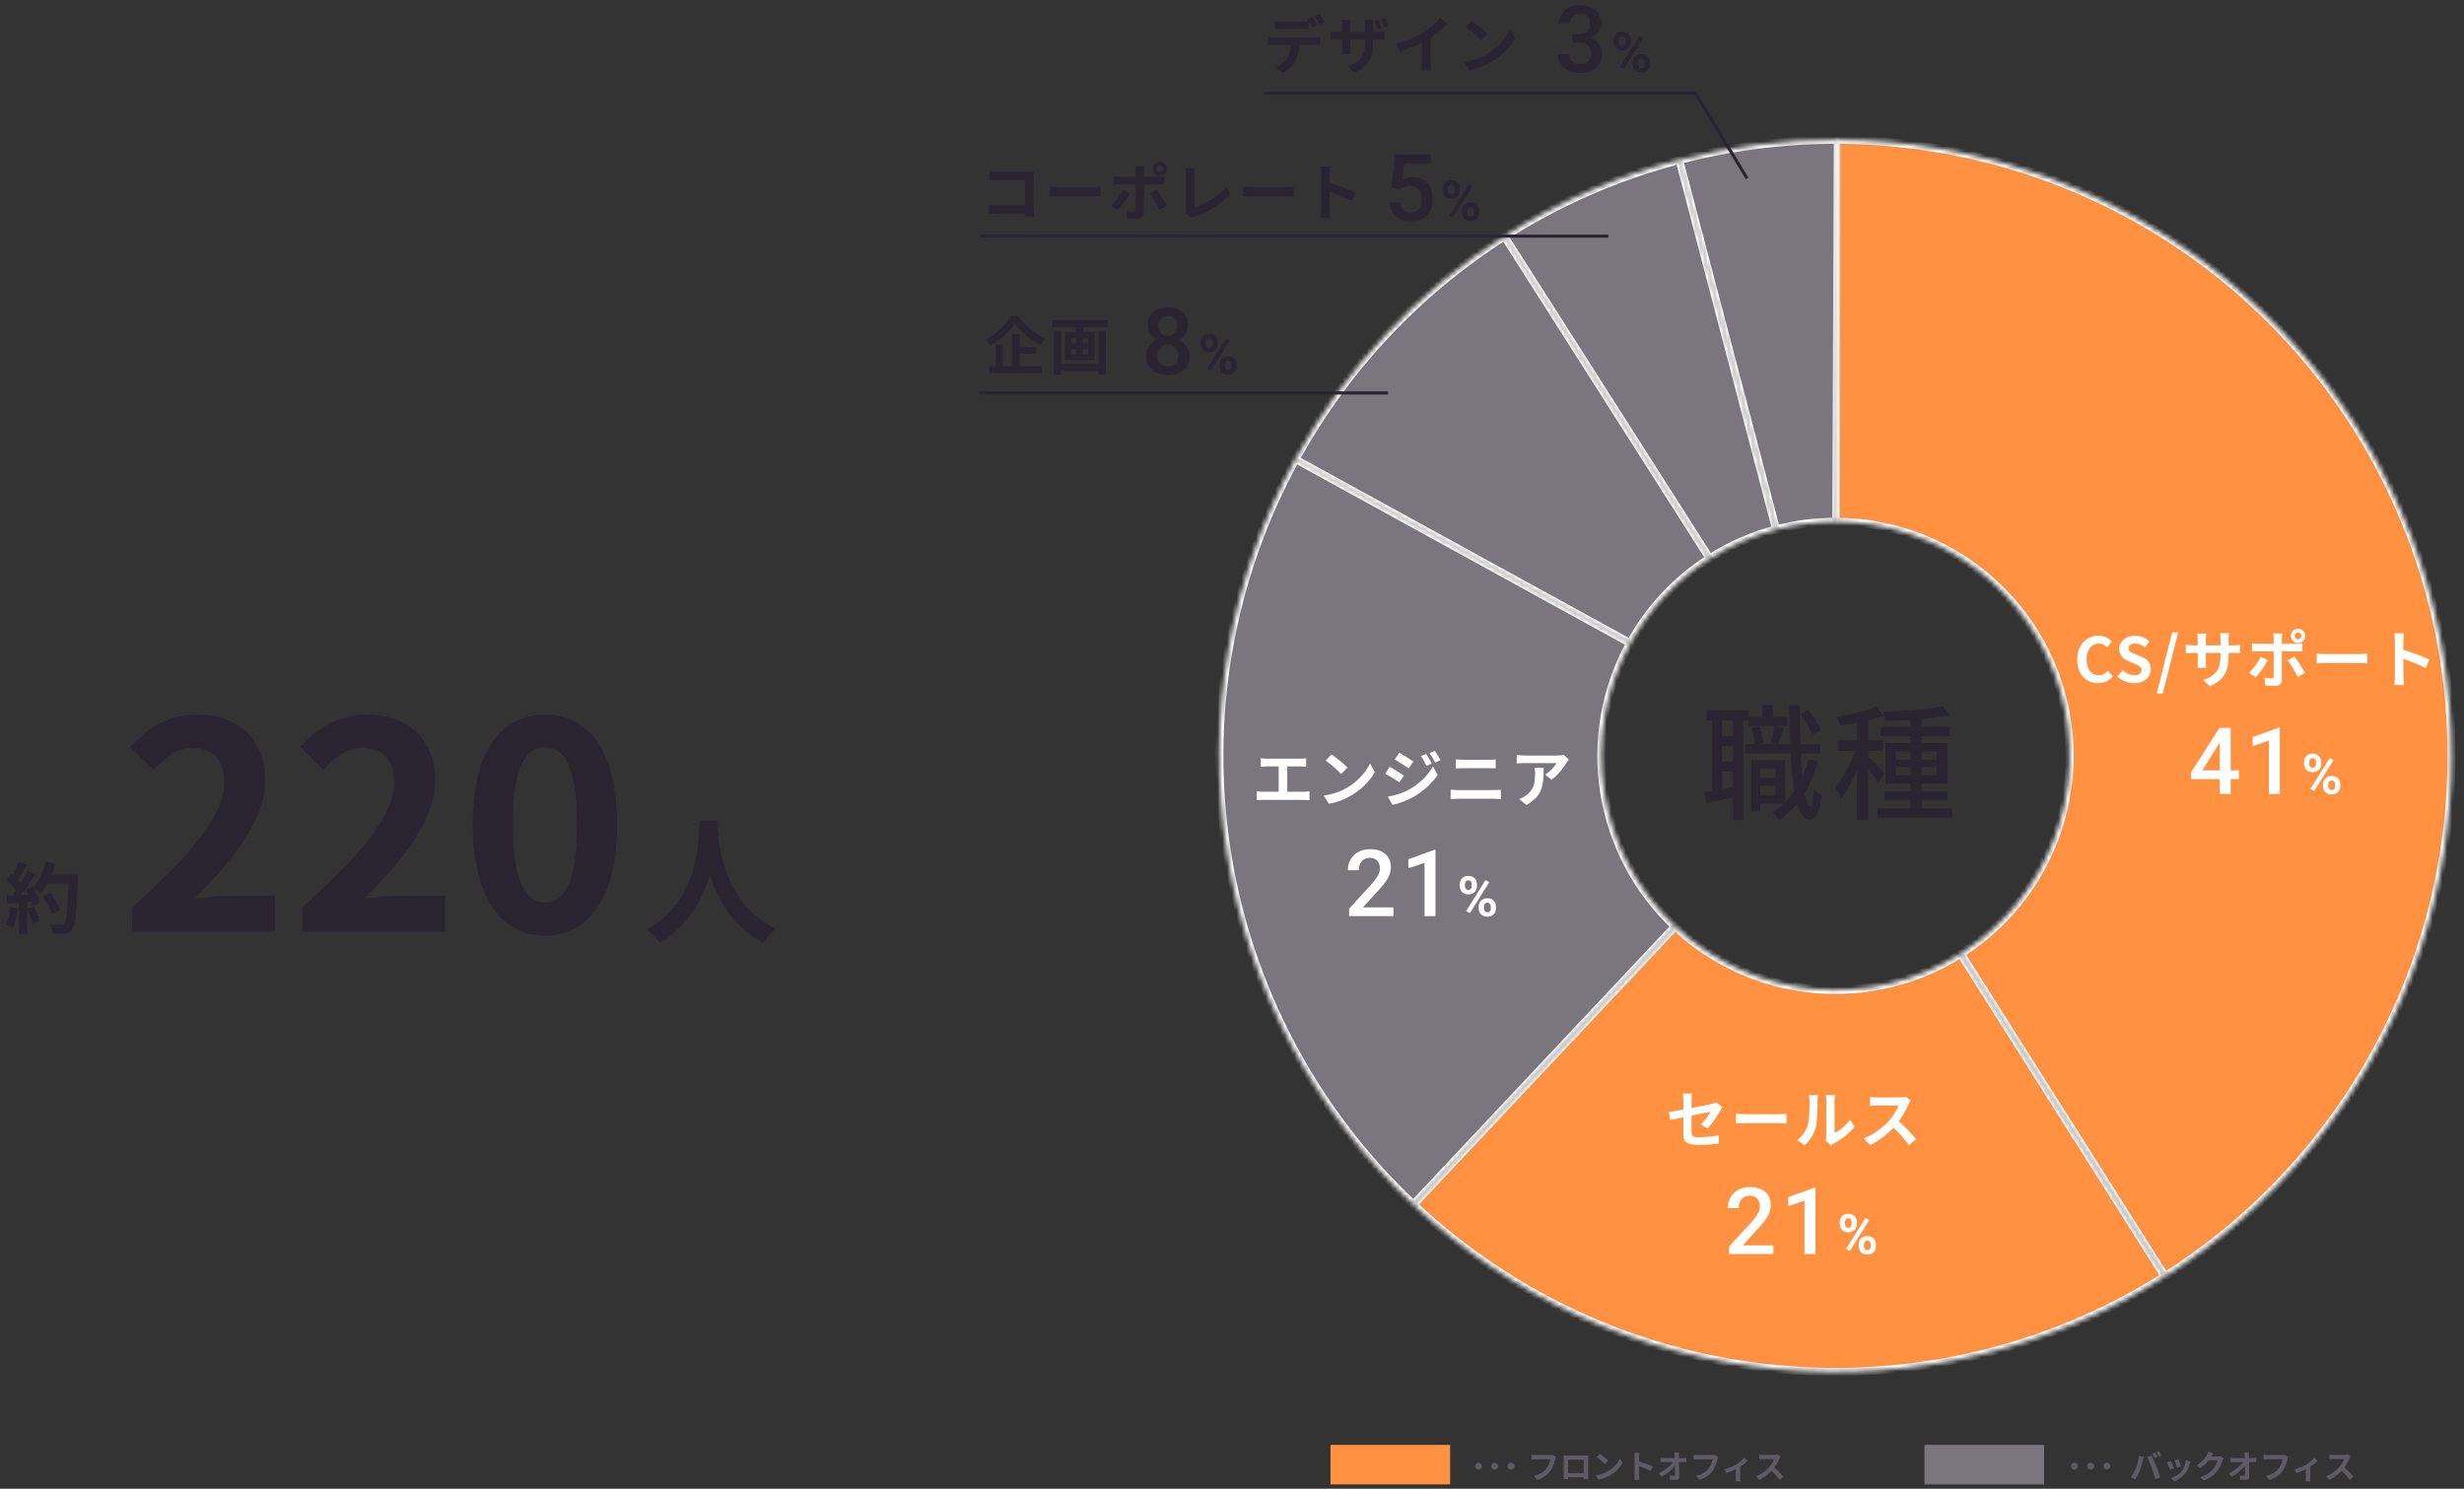 <svg width="513" height="310" viewBox="0 0 513 310" fill="none" xmlns="http://www.w3.org/2000/svg">
<rect x="0" y="0" width="513" height="310" fill="#333333" stroke="none"/>
<g clip-path="url(#clip0_993_4480)">
<path d="M8.888 186.664L10.424 185.88C11.256 186.984 12.168 188.472 12.52 189.496L10.84 190.36C10.552 189.368 9.704 187.816 8.888 186.664ZM9.416 182.136H15.16V183.944H9.416V182.136ZM14.344 182.136H16.2C16.2 182.136 16.2 182.776 16.184 183.016C15.944 190.072 15.736 192.616 15.064 193.464C14.616 194.072 14.184 194.248 13.512 194.36C12.92 194.44 11.944 194.44 11 194.392C10.968 193.848 10.712 193.016 10.36 192.472C11.368 192.552 12.296 192.552 12.712 192.552C13.032 192.552 13.224 192.504 13.4 192.28C13.928 191.736 14.152 189.032 14.344 182.52V182.136ZM9.512 179.4L11.496 179.832C10.824 182.216 9.72 184.568 8.504 186.024C8.12 185.704 7.272 185.128 6.792 184.856C8.008 183.592 8.984 181.496 9.512 179.4ZM3.88 179.432L5.576 180.024C4.92 181.272 4.168 182.696 3.544 183.576L2.248 183.048C2.824 182.088 3.512 180.552 3.88 179.432ZM5.8 181.32L7.416 181.992C6.232 183.832 4.664 186.056 3.432 187.416L2.264 186.824C3.496 185.384 4.952 183.032 5.8 181.32ZM1.416 183.224L2.312 181.896C3.176 182.632 4.168 183.656 4.584 184.36L3.608 185.864C3.208 185.096 2.232 183.992 1.416 183.224ZM5.4 185.176L6.76 184.584C7.4 185.656 8.04 187.048 8.248 187.976L6.792 188.648C6.6 187.736 6.008 186.28 5.4 185.176ZM1.4 186.472C2.888 186.424 5.096 186.328 7.24 186.216V187.736C5.224 187.896 3.144 188.04 1.56 188.136L1.4 186.472ZM5.688 189.192L7.096 188.728C7.512 189.688 7.944 190.936 8.136 191.752L6.632 192.296C6.488 191.464 6.072 190.168 5.688 189.192ZM2.088 188.824L3.672 189.096C3.512 190.632 3.16 192.232 2.696 193.256C2.36 193.048 1.64 192.712 1.24 192.552C1.704 191.608 1.96 190.184 2.088 188.824ZM3.944 187.32H5.656V194.456H3.944V187.32Z" fill="#282430"/>
<path d="M27.52 194V188.96C39.64 178.1 46.72 169.76 46.72 162.92C46.72 158.48 44.38 155.72 40.12 155.72C36.82 155.72 34.24 157.82 31.96 160.34L27.1 155.54C31.18 151.16 35.2 148.82 41.26 148.82C49.6 148.82 55.24 154.16 55.24 162.44C55.24 170.54 48.52 179.18 40.42 187.1C42.64 186.86 45.58 186.56 47.68 186.56H57.28V194H27.52ZM62.911 194V188.96C75.031 178.1 82.111 169.76 82.111 162.92C82.111 158.48 79.771 155.72 75.511 155.72C72.211 155.72 69.631 157.82 67.351 160.34L62.491 155.54C66.571 151.16 70.591 148.82 76.651 148.82C84.991 148.82 90.631 154.16 90.631 162.44C90.631 170.54 83.911 179.18 75.811 187.1C78.031 186.86 80.971 186.56 83.071 186.56H92.671V194H62.911ZM113.481 194.84C104.421 194.84 98.421 186.98 98.421 171.62C98.421 156.32 104.421 148.82 113.481 148.82C122.481 148.82 128.481 156.32 128.481 171.62C128.481 186.98 122.481 194.84 113.481 194.84ZM113.481 187.94C117.321 187.94 120.141 184.1 120.141 171.62C120.141 159.2 117.321 155.6 113.481 155.6C109.641 155.6 106.761 159.2 106.761 171.62C106.761 184.1 109.641 187.94 113.481 187.94Z" fill="#282430"/>
<path d="M145.648 170.9H149.484C149.232 175.604 148.868 189.268 137.416 196.296C136.828 195.428 135.736 194.392 134.588 193.608C145.844 187.364 145.452 174.568 145.648 170.9ZM149.372 171.628C149.456 174.064 150.044 188.036 161.524 193.412C160.46 194.224 159.452 195.344 158.948 196.268C146.88 190.276 146.348 174.848 146.124 171.964L149.372 171.628Z" fill="#282430"/>
<path d="M307.821 304.575C308.213 304.575 308.537 304.9 308.537 305.291C308.537 305.69 308.213 306.014 307.821 306.014C307.423 306.014 307.098 305.69 307.098 305.291C307.098 304.9 307.423 304.575 307.821 304.575ZM311.197 304.575C311.589 304.575 311.913 304.9 311.913 305.291C311.913 305.69 311.589 306.014 311.197 306.014C310.799 306.014 310.475 305.69 310.475 305.291C310.475 304.9 310.799 304.575 311.197 304.575ZM314.574 304.575C314.965 304.575 315.289 304.9 315.289 305.291C315.289 305.69 314.965 306.014 314.574 306.014C314.175 306.014 313.851 305.69 313.851 305.291C313.851 304.9 314.175 304.575 314.574 304.575ZM323.953 303.367C323.885 303.495 323.838 303.691 323.804 303.833C323.649 304.494 323.352 305.541 322.785 306.297C322.177 307.101 321.279 307.776 320.07 308.161L319.334 307.351C320.678 307.04 321.434 306.453 321.981 305.771C322.434 305.203 322.683 304.44 322.778 303.86C322.366 303.86 320.138 303.86 319.631 303.86C319.321 303.86 319.003 303.88 318.828 303.887V302.935C319.03 302.962 319.408 302.989 319.631 302.989C320.138 302.989 322.38 302.989 322.758 302.989C322.886 302.989 323.102 302.982 323.284 302.941L323.953 303.367ZM325.553 303.07C325.823 303.076 326.08 303.083 326.262 303.083C326.755 303.083 329.497 303.083 329.983 303.083C330.152 303.083 330.402 303.083 330.651 303.076C330.638 303.279 330.638 303.522 330.638 303.731C330.638 304.143 330.638 306.628 330.638 307.04C330.638 307.303 330.645 307.952 330.651 307.979H329.713C329.713 307.952 329.733 307.425 329.733 307.054C329.733 306.662 329.733 303.947 329.733 303.947H326.465C326.465 303.947 326.465 306.655 326.465 307.054C326.465 307.378 326.472 307.945 326.472 307.979H325.547C325.547 307.945 325.56 307.351 325.56 307.027C325.56 306.621 325.56 304.123 325.56 303.731C325.56 303.536 325.56 303.265 325.553 303.07ZM330.064 306.75V307.607H326.006V306.75H330.064ZM333.082 302.725C333.548 303.043 334.426 303.745 334.825 304.157L334.136 304.859C333.785 304.481 332.934 303.745 332.441 303.407L333.082 302.725ZM332.232 307.222C333.292 307.074 334.163 306.729 334.818 306.345C335.973 305.656 336.85 304.629 337.283 303.718L337.802 304.663C337.296 305.582 336.398 306.513 335.311 307.168C334.622 307.58 333.751 307.952 332.806 308.114L332.232 307.222ZM340.321 307.216C340.321 306.696 340.321 303.9 340.321 303.333C340.321 303.09 340.301 302.759 340.254 302.516H341.307C341.28 302.759 341.246 303.049 341.246 303.333C341.246 304.076 341.253 306.716 341.253 307.216C341.253 307.405 341.28 307.877 341.314 308.154H340.254C340.301 307.891 340.321 307.479 340.321 307.216ZM341.05 304.265C341.949 304.515 343.407 305.048 344.069 305.372L343.691 306.311C342.921 305.912 341.787 305.48 341.05 305.237V304.265ZM349.579 302.448C349.545 302.664 349.532 302.921 349.538 303.137C349.559 304.251 349.606 306.108 349.62 307.472C349.626 307.904 349.376 308.154 348.863 308.154C348.451 308.154 348.08 308.141 347.695 308.114L347.614 307.236C347.925 307.283 348.289 307.31 348.519 307.31C348.688 307.31 348.748 307.222 348.748 307.033C348.748 306.102 348.735 304.251 348.681 303.137C348.661 302.847 348.647 302.631 348.613 302.448H349.579ZM345.723 303.576C345.912 303.596 346.236 303.623 346.466 303.623C346.939 303.623 350.058 303.623 350.389 303.623C350.605 303.623 350.923 303.59 351.085 303.569V304.461C350.875 304.454 350.612 304.447 350.43 304.447C350.166 304.447 346.864 304.447 346.493 304.447C346.243 304.447 345.96 304.461 345.723 304.474V303.576ZM345.359 306.79C346.77 306.115 347.952 305.075 348.438 304.278H348.877L348.883 305.001C348.337 305.818 347.141 306.878 345.98 307.493L345.359 306.79ZM357.716 303.367C357.648 303.495 357.601 303.691 357.567 303.833C357.412 304.494 357.115 305.541 356.548 306.297C355.94 307.101 355.042 307.776 353.833 308.161L353.097 307.351C354.441 307.04 355.197 306.453 355.744 305.771C356.197 305.203 356.446 304.44 356.541 303.86C356.129 303.86 353.901 303.86 353.394 303.86C353.084 303.86 352.766 303.88 352.591 303.887V302.935C352.793 302.962 353.171 302.989 353.394 302.989C353.901 302.989 356.143 302.989 356.521 302.989C356.649 302.989 356.865 302.982 357.047 302.941L357.716 303.367ZM359.049 305.939C359.934 305.744 360.933 305.291 361.467 304.967C362.128 304.569 362.804 303.968 363.155 303.529L363.823 304.184C363.418 304.623 362.601 305.257 361.865 305.69C361.257 306.047 360.217 306.5 359.448 306.729L359.049 305.939ZM361.392 305.501L362.311 305.325V307.722C362.311 307.965 362.318 308.323 362.358 308.458H361.352C361.372 308.323 361.392 307.965 361.392 307.722V305.501ZM370.711 303.286C370.657 303.36 370.535 303.563 370.475 303.704C370.198 304.346 369.698 305.264 369.117 305.939C368.361 306.811 367.341 307.648 366.295 308.141L365.593 307.412C366.686 307.006 367.726 306.183 368.361 305.48C368.807 304.974 369.219 304.305 369.374 303.826C369.09 303.826 367.368 303.826 367.078 303.826C366.801 303.826 366.43 303.86 366.281 303.873V302.908C366.464 302.935 366.882 302.955 367.078 302.955C367.436 302.955 369.165 302.955 369.462 302.955C369.759 302.955 370.022 302.921 370.164 302.874L370.711 303.286ZM369.205 305.379C369.901 305.946 370.86 306.952 371.298 307.493L370.529 308.161C370.029 307.466 369.293 306.662 368.57 306.007L369.205 305.379Z" fill="#5E5B64"/>
<path d="M431.9 304.575C432.291 304.575 432.616 304.9 432.616 305.291C432.616 305.69 432.291 306.014 431.9 306.014C431.501 306.014 431.177 305.69 431.177 305.291C431.177 304.9 431.501 304.575 431.9 304.575ZM435.276 304.575C435.668 304.575 435.992 304.9 435.992 305.291C435.992 305.69 435.668 306.014 435.276 306.014C434.878 306.014 434.554 305.69 434.554 305.291C434.554 304.9 434.878 304.575 435.276 304.575ZM438.652 304.575C439.044 304.575 439.368 304.9 439.368 305.291C439.368 305.69 439.044 306.014 438.652 306.014C438.254 306.014 437.93 305.69 437.93 305.291C437.93 304.9 438.254 304.575 438.652 304.575ZM448.639 302.475C448.808 302.718 449.051 303.151 449.18 303.4L448.633 303.63C448.498 303.353 448.288 302.955 448.106 302.691L448.639 302.475ZM449.443 302.171C449.619 302.421 449.868 302.854 449.983 303.09L449.45 303.319C449.308 303.036 449.092 302.644 448.903 302.388L449.443 302.171ZM444.676 305.757C444.973 305.008 445.229 304.055 445.317 303.191L446.296 303.4C446.242 303.59 446.161 303.92 446.134 304.076C446.04 304.548 445.797 305.474 445.56 306.102C445.317 306.757 444.919 307.526 444.568 308.033L443.622 307.634C444.041 307.081 444.439 306.358 444.676 305.757ZM448.005 305.622C447.748 304.913 447.316 303.914 447.026 303.4L447.924 303.11C448.207 303.63 448.666 304.67 448.923 305.318C449.166 305.933 449.524 307.006 449.706 307.675L448.707 307.999C448.525 307.202 448.275 306.351 448.005 305.622ZM453.535 303.853C453.663 304.137 453.994 305.021 454.089 305.332L453.285 305.609C453.197 305.284 452.9 304.467 452.738 304.116L453.535 303.853ZM456.027 304.339C455.953 304.562 455.912 304.704 455.871 304.839C455.696 305.521 455.406 306.223 454.946 306.811C454.318 307.628 453.481 308.188 452.691 308.492L451.982 307.769C452.718 307.567 453.663 307.054 454.217 306.351C454.676 305.784 455.007 304.886 455.081 304.035L456.027 304.339ZM451.968 304.204C452.137 304.548 452.468 305.372 452.596 305.75L451.773 306.054C451.665 305.696 451.32 304.792 451.158 304.501L451.968 304.204ZM462.955 303.664C462.881 303.792 462.786 303.974 462.732 304.143C462.55 304.751 462.165 305.649 461.55 306.399C460.909 307.182 460.099 307.803 458.829 308.303L458.032 307.594C459.41 307.175 460.159 306.588 460.754 305.919C461.213 305.392 461.604 304.582 461.712 304.082H459.437L459.747 303.313C460.045 303.313 461.463 303.313 461.672 303.313C461.881 303.313 462.111 303.286 462.259 303.232L462.955 303.664ZM460.754 302.59C460.592 302.826 460.416 303.137 460.342 303.279C459.883 304.096 459.079 305.048 458.107 305.71L457.35 305.149C458.532 304.427 459.126 303.556 459.457 302.975C459.558 302.813 459.7 302.502 459.761 302.266L460.754 302.59ZM468.256 302.448C468.222 302.664 468.208 302.921 468.215 303.137C468.235 304.251 468.283 306.108 468.296 307.472C468.303 307.904 468.053 308.154 467.54 308.154C467.128 308.154 466.757 308.141 466.372 308.114L466.291 307.236C466.601 307.283 466.966 307.31 467.196 307.31C467.364 307.31 467.425 307.222 467.425 307.033C467.425 306.102 467.412 304.251 467.358 303.137C467.337 302.847 467.324 302.631 467.29 302.448H468.256ZM464.4 303.576C464.589 303.596 464.913 303.623 465.143 303.623C465.615 303.623 468.735 303.623 469.066 303.623C469.282 303.623 469.599 303.59 469.762 303.569V304.461C469.552 304.454 469.289 304.447 469.107 304.447C468.843 304.447 465.541 304.447 465.17 304.447C464.92 304.447 464.636 304.461 464.4 304.474V303.576ZM464.035 306.79C465.447 306.115 466.628 305.075 467.115 304.278H467.553L467.56 305.001C467.013 305.818 465.818 306.878 464.657 307.493L464.035 306.79ZM476.393 303.367C476.325 303.495 476.278 303.691 476.244 303.833C476.089 304.494 475.792 305.541 475.224 306.297C474.617 307.101 473.719 307.776 472.51 308.161L471.774 307.351C473.118 307.04 473.874 306.453 474.421 305.771C474.873 305.203 475.123 304.44 475.218 303.86C474.806 303.86 472.577 303.86 472.071 303.86C471.76 303.86 471.443 303.88 471.267 303.887V302.935C471.47 302.962 471.848 302.989 472.071 302.989C472.577 302.989 474.819 302.989 475.197 302.989C475.326 302.989 475.542 302.982 475.724 302.941L476.393 303.367ZM477.726 305.939C478.611 305.744 479.61 305.291 480.143 304.967C480.805 304.569 481.48 303.968 481.832 303.529L482.5 304.184C482.095 304.623 481.278 305.257 480.542 305.69C479.934 306.047 478.894 306.5 478.124 306.729L477.726 305.939ZM480.069 305.501L480.988 305.325V307.722C480.988 307.965 480.994 308.323 481.035 308.458H480.029C480.049 308.323 480.069 307.965 480.069 307.722V305.501ZM489.388 303.286C489.334 303.36 489.212 303.563 489.151 303.704C488.875 304.346 488.375 305.264 487.794 305.939C487.038 306.811 486.018 307.648 484.972 308.141L484.269 307.412C485.363 307.006 486.403 306.183 487.038 305.48C487.484 304.974 487.895 304.305 488.051 303.826C487.767 303.826 486.045 303.826 485.755 303.826C485.478 303.826 485.107 303.86 484.958 303.873V302.908C485.14 302.935 485.559 302.955 485.755 302.955C486.113 302.955 487.841 302.955 488.139 302.955C488.436 302.955 488.699 302.921 488.841 302.874L489.388 303.286ZM487.882 305.379C488.577 305.946 489.536 306.952 489.975 307.493L489.205 308.161C488.706 307.466 487.97 306.662 487.247 306.007L487.882 305.379Z" fill="#5E5B64"/>
<rect x="277.012" y="300.866" width="24.9" height="8.23" fill="#FF9141"/>
<rect x="400.669" y="300.866" width="24.9" height="8.23" fill="#79767E"/>
<mask id="path-8-inside-1_993_4480" fill="white">
<path d="M382.143 29.117C409.934 29.117 436.973 38.143 459.192 54.836C481.412 71.529 497.609 94.986 505.346 121.678C513.084 148.37 511.944 176.854 502.097 202.842C492.251 228.83 474.231 250.918 450.748 265.781L408.213 198.581C417.136 192.933 423.984 184.539 427.725 174.664C431.467 164.788 431.9 153.965 428.96 143.822C426.02 133.679 419.865 124.765 411.421 118.421C402.978 112.078 392.703 108.648 382.143 108.648V29.117Z"/>
</mask>
<path d="M382.143 29.117C409.934 29.117 436.973 38.143 459.192 54.836C481.412 71.529 497.609 94.986 505.346 121.678C513.084 148.37 511.944 176.854 502.097 202.842C492.251 228.83 474.231 250.918 450.748 265.781L408.213 198.581C417.136 192.933 423.984 184.539 427.725 174.664C431.467 164.788 431.9 153.965 428.96 143.822C426.02 133.679 419.865 124.765 411.421 118.421C402.978 112.078 392.703 108.648 382.143 108.648V29.117Z" fill="#FF9141" stroke="white" stroke-width="1.681" mask="url(#path-8-inside-1_993_4480)"/>
<mask id="path-9-inside-2_993_4480" fill="white">
<path d="M450.732 265.792C426.686 281.007 398.263 287.795 369.937 285.087C341.611 282.38 314.989 270.331 294.261 250.836L348.748 192.902C356.624 200.31 366.741 204.888 377.505 205.917C388.268 206.946 399.069 204.367 408.206 198.585L450.732 265.792Z"/>
</mask>
<path d="M450.732 265.792C426.686 281.007 398.263 287.795 369.937 285.087C341.611 282.38 314.989 270.331 294.261 250.836L348.748 192.902C356.624 200.31 366.741 204.888 377.505 205.917C388.268 206.946 399.069 204.367 408.206 198.585L450.732 265.792Z" fill="#FF9141" stroke="white" stroke-width="1.681" mask="url(#path-9-inside-2_993_4480)"/>
<mask id="path-10-inside-3_993_4480" fill="white">
<path d="M294.257 250.832C273.529 231.337 259.873 205.503 255.436 177.395C250.999 149.288 256.033 120.504 269.747 95.571L339.432 133.901C334.221 143.375 332.308 154.313 333.994 164.994C335.68 175.675 340.87 185.492 348.746 192.9L294.257 250.832Z"/>
</mask>
<path d="M294.257 250.832C273.529 231.337 259.873 205.503 255.436 177.395C250.999 149.288 256.033 120.504 269.747 95.571L339.432 133.901C334.221 143.375 332.308 154.313 333.994 164.994C335.68 175.675 340.87 185.492 348.746 192.9L294.257 250.832Z" fill="#79767E" stroke="white" stroke-width="1.681" mask="url(#path-10-inside-3_993_4480)"/>
<mask id="path-11-inside-4_993_4480" fill="white">
<path d="M269.688 95.679C280.067 76.766 295.049 60.776 313.247 49.19L355.962 116.276C349.047 120.679 343.354 126.755 339.41 133.942L269.688 95.679Z"/>
</mask>
<path d="M269.688 95.679C280.067 76.766 295.049 60.776 313.247 49.19L355.962 116.276C349.047 120.679 343.354 126.755 339.41 133.942L269.688 95.679Z" fill="#79767E" stroke="white" stroke-width="1.681" mask="url(#path-11-inside-4_993_4480)"/>
<mask id="path-12-inside-5_993_4480" fill="white">
<path d="M313.176 49.235C324.44 42.052 336.757 36.673 349.682 33.292L369.807 110.235C364.896 111.52 360.216 113.564 355.935 116.293L313.176 49.235Z"/>
</mask>
<path d="M313.176 49.235C324.44 42.052 336.757 36.673 349.682 33.292L369.807 110.235C364.896 111.52 360.216 113.564 355.935 116.293L313.176 49.235Z" fill="#79767E" stroke="white" stroke-width="1.681" mask="url(#path-12-inside-5_993_4480)"/>
<mask id="path-13-inside-6_993_4480" fill="white">
<path d="M349.587 33.317C360.373 30.487 371.483 29.075 382.635 29.118L382.33 108.649C378.092 108.633 373.87 109.169 369.771 110.244L349.587 33.317Z"/>
</mask>
<path d="M349.587 33.317C360.373 30.487 371.483 29.075 382.635 29.118L382.33 108.649C378.092 108.633 373.87 109.169 369.771 110.244L349.587 33.317Z" fill="#79767E" stroke="white" stroke-width="1.681" mask="url(#path-13-inside-6_993_4480)"/>
<path d="M369.209 259.313V261.126H359.994V259.568L364.469 254.686C364.96 254.132 365.348 253.654 365.631 253.251C365.914 252.848 366.112 252.486 366.226 252.165C366.345 251.838 366.405 251.52 366.405 251.211C366.405 250.777 366.323 250.396 366.16 250.069C366.002 249.735 365.769 249.474 365.461 249.285C365.152 249.09 364.778 248.992 364.337 248.992C363.827 248.992 363.399 249.103 363.053 249.323C362.707 249.543 362.446 249.849 362.269 250.239C362.093 250.623 362.005 251.063 362.005 251.561H359.729C359.729 250.761 359.912 250.031 360.277 249.37C360.642 248.703 361.171 248.174 361.863 247.784C362.556 247.387 363.39 247.189 364.366 247.189C365.285 247.189 366.065 247.343 366.707 247.652C367.349 247.96 367.837 248.398 368.171 248.964C368.511 249.531 368.681 250.201 368.681 250.975C368.681 251.403 368.611 251.828 368.473 252.25C368.334 252.672 368.136 253.094 367.878 253.515C367.626 253.931 367.327 254.349 366.981 254.771C366.635 255.187 366.254 255.608 365.839 256.037L362.864 259.313H369.209ZM377.971 247.331V261.126H375.696V250.031L372.325 251.174V249.295L377.697 247.331H377.971ZM383.028 254.9V254.463C383.028 254.15 383.096 253.865 383.232 253.608C383.368 253.351 383.568 253.145 383.832 252.99C384.097 252.836 384.422 252.758 384.807 252.758C385.203 252.758 385.534 252.836 385.798 252.99C386.066 253.145 386.267 253.351 386.399 253.608C386.535 253.865 386.603 254.15 386.603 254.463V254.9C386.603 255.206 386.535 255.487 386.399 255.744C386.267 256.001 386.068 256.206 385.804 256.361C385.54 256.516 385.211 256.594 384.818 256.594C384.429 256.594 384.101 256.516 383.832 256.361C383.568 256.206 383.368 256.001 383.232 255.744C383.096 255.487 383.028 255.206 383.028 254.9ZM384.11 254.463V254.9C384.11 255.032 384.135 255.158 384.184 255.279C384.237 255.396 384.316 255.493 384.422 255.568C384.531 255.64 384.663 255.676 384.818 255.676C384.981 255.676 385.113 255.64 385.215 255.568C385.317 255.493 385.392 255.396 385.441 255.279C385.49 255.158 385.515 255.032 385.515 254.9V254.463C385.515 254.324 385.489 254.195 385.436 254.078C385.387 253.957 385.309 253.861 385.203 253.789C385.101 253.714 384.969 253.676 384.807 253.676C384.656 253.676 384.527 253.714 384.422 253.789C384.316 253.861 384.237 253.957 384.184 254.078C384.135 254.195 384.11 254.324 384.11 254.463ZM386.971 259.54V259.103C386.971 258.794 387.039 258.51 387.175 258.254C387.315 257.997 387.517 257.791 387.781 257.636C388.049 257.481 388.378 257.404 388.767 257.404C389.16 257.404 389.488 257.481 389.753 257.636C390.017 257.791 390.217 257.997 390.353 258.254C390.489 258.51 390.557 258.794 390.557 259.103V259.54C390.557 259.849 390.489 260.133 390.353 260.389C390.221 260.646 390.023 260.852 389.758 261.007C389.494 261.162 389.167 261.239 388.778 261.239C388.386 261.239 388.055 261.162 387.787 261.007C387.519 260.852 387.315 260.646 387.175 260.389C387.039 260.133 386.971 259.849 386.971 259.54ZM388.059 259.103V259.54C388.059 259.676 388.089 259.804 388.149 259.925C388.21 260.046 388.293 260.142 388.399 260.214C388.508 260.286 388.635 260.321 388.778 260.321C388.96 260.321 389.101 260.286 389.203 260.214C389.305 260.142 389.375 260.046 389.413 259.925C389.454 259.804 389.475 259.676 389.475 259.54V259.103C389.475 258.967 389.449 258.841 389.396 258.724C389.343 258.603 389.264 258.507 389.158 258.435C389.056 258.359 388.926 258.322 388.767 258.322C388.608 258.322 388.476 258.359 388.37 258.435C388.268 258.507 388.191 258.603 388.138 258.724C388.085 258.841 388.059 258.967 388.059 259.103ZM389.169 254.055L385.141 260.503L384.348 260.084L388.376 253.636L389.169 254.055Z" fill="white"/>
<path d="M350.474 236.173C350.474 235.116 350.474 230.758 350.474 229.198C350.474 228.76 350.436 228.102 350.371 227.716H352.292C352.228 228.102 352.176 228.76 352.176 229.198C352.176 230.745 352.176 234.291 352.176 235.722C352.176 236.534 352.408 236.805 353.813 236.805C355.167 236.805 356.611 236.637 357.887 236.379L357.823 238.132C356.766 238.287 355.219 238.403 353.826 238.403C350.9 238.403 350.474 237.707 350.474 236.173ZM358.583 230.513C358.467 230.694 358.287 230.99 358.171 231.209C357.604 232.292 356.43 234.059 355.502 234.974L354.084 234.136C354.935 233.375 355.773 232.189 356.134 231.519C355.347 231.674 349.391 232.86 347.754 233.221L347.445 231.532C349.198 231.325 355.257 230.139 356.43 229.856C356.791 229.766 357.114 229.675 357.346 229.546L358.583 230.513ZM361.42 231.918C361.897 231.957 362.825 232.009 363.495 232.009C365.017 232.009 369.271 232.009 370.418 232.009C371.024 232.009 371.591 231.944 371.94 231.918V233.955C371.63 233.943 370.973 233.878 370.431 233.878C369.258 233.878 365.017 233.878 363.495 233.878C362.773 233.878 361.91 233.917 361.42 233.955V231.918ZM380.126 237.604C380.19 237.359 380.229 237.011 380.229 236.663C380.229 235.979 380.229 230.191 380.229 229.147C380.229 228.567 380.139 228.064 380.139 228.038H382.047C382.047 228.064 381.957 228.579 381.957 229.16C381.957 230.191 381.957 235.103 381.957 235.889C383.014 235.438 384.277 234.42 385.154 233.169L386.134 234.6C385.064 235.992 383.22 237.385 381.763 238.12C381.493 238.261 381.338 238.403 381.209 238.493L380.126 237.604ZM374.157 237.423C375.304 236.624 376.001 235.438 376.349 234.329C376.723 233.233 376.735 230.784 376.735 229.237C376.735 228.708 376.684 228.373 376.606 228.051H378.502C378.502 228.102 378.411 228.683 378.411 229.211C378.411 230.745 378.373 233.466 378.038 234.768C377.638 236.212 376.839 237.488 375.73 238.468L374.157 237.423ZM397.801 229.16C397.698 229.301 397.466 229.688 397.35 229.959C396.821 231.184 395.867 232.937 394.759 234.226C393.315 235.889 391.368 237.488 389.37 238.429L388.029 237.037C390.117 236.263 392.103 234.69 393.315 233.35C394.165 232.383 394.952 231.106 395.248 230.191C394.707 230.191 391.419 230.191 390.865 230.191C390.337 230.191 389.627 230.255 389.344 230.281V228.438C389.692 228.489 390.491 228.528 390.865 228.528C391.548 228.528 394.849 228.528 395.416 228.528C395.983 228.528 396.486 228.463 396.757 228.373L397.801 229.16ZM394.926 233.156C396.254 234.239 398.085 236.16 398.923 237.191L397.453 238.468C396.499 237.14 395.094 235.606 393.714 234.355L394.926 233.156Z" fill="white"/>
<path d="M262.486 157.882C262.821 157.934 263.362 157.973 263.711 157.973H270.737C271.124 157.973 271.575 157.934 271.936 157.882V159.662C271.562 159.623 271.111 159.597 270.737 159.597H263.711C263.362 159.597 262.821 159.623 262.486 159.662V157.882ZM266.212 165.824V158.875H268.004V165.824H266.212ZM261.661 164.767C262.073 164.831 262.537 164.87 262.924 164.87H271.433C271.884 164.87 272.297 164.805 272.632 164.767V166.623C272.271 166.585 271.729 166.572 271.433 166.572H262.924C262.55 166.572 262.086 166.585 261.661 166.623V164.767ZM277.221 157.083C278.111 157.689 279.787 159.03 280.548 159.816L279.233 161.157C278.562 160.435 276.938 159.03 275.997 158.385L277.221 157.083ZM275.597 165.669C277.621 165.386 279.284 164.728 280.535 163.993C282.739 162.678 284.415 160.719 285.24 158.978L286.233 160.783C285.266 162.536 283.551 164.316 281.476 165.566C280.161 166.353 278.498 167.062 276.693 167.371L275.597 165.669ZM296.921 156.993C297.282 157.534 297.81 158.385 298.094 158.978L296.985 159.468C296.598 158.656 296.315 158.102 295.838 157.431L296.921 156.993ZM298.7 156.361C299.099 156.877 299.602 157.728 299.912 158.295L298.803 158.785C298.39 157.973 298.081 157.47 297.604 156.825L298.7 156.361ZM291.325 156.735C292.176 157.199 293.594 158.114 294.265 158.579L293.298 160.01C292.589 159.507 291.235 158.63 290.384 158.153L291.325 156.735ZM288.94 165.888C290.371 165.643 291.918 165.218 293.324 164.445C295.515 163.22 297.307 161.454 298.339 159.61L299.331 161.363C298.132 163.142 296.315 164.78 294.2 165.992C292.898 166.739 291.042 167.384 289.907 167.59L288.94 165.888ZM289.34 159.674C290.204 160.139 291.622 161.028 292.279 161.492L291.338 162.936C290.603 162.433 289.276 161.557 288.399 161.105L289.34 159.674ZM303.109 158.127C303.586 158.179 304.179 158.205 304.63 158.205C305.713 158.205 309.258 158.205 309.967 158.205C310.483 158.205 311.024 158.179 311.398 158.127V159.997C311.024 159.984 310.419 159.958 309.967 159.958C309.284 159.958 305.352 159.958 304.63 159.958C304.14 159.958 303.547 159.984 303.109 159.997V158.127ZM302.026 164.445C302.529 164.47 303.135 164.522 303.65 164.522C304.462 164.522 310.238 164.522 311.05 164.522C311.476 164.522 312.03 164.483 312.468 164.445V166.417C312.004 166.365 311.424 166.327 311.05 166.327C310.238 166.327 304.462 166.327 303.65 166.327C303.135 166.327 302.516 166.365 302.026 166.417V164.445ZM326.637 158.166C326.508 158.334 326.263 158.643 326.147 158.824C325.541 159.829 324.316 161.466 323.04 162.369L321.699 161.299C322.743 160.667 323.749 159.533 324.084 158.901C323.298 158.901 318.167 158.901 317.354 158.901C316.826 158.901 316.388 158.927 315.782 158.991V157.186C316.284 157.264 316.826 157.328 317.354 157.328C318.167 157.328 323.633 157.328 324.303 157.328C324.664 157.328 325.373 157.277 325.618 157.212L326.637 158.166ZM321.39 159.894C321.39 163.091 321.312 165.721 317.806 167.616L316.297 166.391C316.723 166.249 317.187 166.03 317.664 165.669C319.288 164.535 319.598 163.181 319.598 161.067C319.598 160.654 319.585 160.319 319.52 159.894H321.39Z" fill="white"/>
<path d="M290.104 188.953V190.766H280.888V189.208L285.364 184.326C285.855 183.772 286.242 183.294 286.525 182.891C286.808 182.488 287.007 182.126 287.12 181.805C287.24 181.478 287.299 181.16 287.299 180.851C287.299 180.417 287.218 180.036 287.054 179.709C286.897 179.375 286.664 179.114 286.355 178.925C286.047 178.73 285.672 178.632 285.232 178.632C284.722 178.632 284.294 178.743 283.947 178.963C283.601 179.183 283.34 179.488 283.164 179.879C282.987 180.263 282.899 180.703 282.899 181.201H280.624C280.624 180.401 280.806 179.671 281.171 179.01C281.536 178.343 282.065 177.814 282.758 177.424C283.45 177.027 284.284 176.829 285.26 176.829C286.179 176.829 286.96 176.983 287.602 177.292C288.244 177.6 288.732 178.037 289.065 178.604C289.405 179.171 289.575 179.841 289.575 180.615C289.575 181.043 289.506 181.468 289.367 181.89C289.229 182.312 289.031 182.734 288.772 183.155C288.521 183.571 288.222 183.989 287.875 184.411C287.529 184.827 287.148 185.248 286.733 185.676L283.759 188.953H290.104ZM298.866 176.97V190.766H296.59V179.671L293.219 180.814V178.935L298.592 176.97H298.866ZM303.922 184.54V184.103C303.922 183.79 303.99 183.505 304.126 183.248C304.262 182.991 304.462 182.785 304.727 182.63C304.991 182.475 305.316 182.398 305.701 182.398C306.098 182.398 306.428 182.475 306.693 182.63C306.961 182.785 307.161 182.991 307.293 183.248C307.429 183.505 307.497 183.79 307.497 184.103V184.54C307.497 184.845 307.429 185.127 307.293 185.384C307.161 185.641 306.963 185.846 306.698 186.001C306.434 186.156 306.105 186.234 305.713 186.234C305.324 186.234 304.995 186.156 304.727 186.001C304.462 185.846 304.262 185.641 304.126 185.384C303.99 185.127 303.922 184.845 303.922 184.54ZM305.004 184.103V184.54C305.004 184.672 305.029 184.798 305.078 184.919C305.131 185.036 305.21 185.133 305.316 185.208C305.426 185.28 305.558 185.316 305.713 185.316C305.875 185.316 306.007 185.28 306.109 185.208C306.211 185.133 306.287 185.036 306.336 184.919C306.385 184.798 306.409 184.672 306.409 184.54V184.103C306.409 183.964 306.383 183.835 306.33 183.718C306.281 183.597 306.204 183.501 306.098 183.429C305.996 183.354 305.864 183.316 305.701 183.316C305.55 183.316 305.422 183.354 305.316 183.429C305.21 183.501 305.131 183.597 305.078 183.718C305.029 183.835 305.004 183.964 305.004 184.103ZM307.865 189.18V188.743C307.865 188.434 307.933 188.15 308.069 187.893C308.209 187.637 308.411 187.431 308.676 187.276C308.944 187.121 309.272 187.044 309.661 187.044C310.054 187.044 310.383 187.121 310.647 187.276C310.912 187.431 311.112 187.637 311.248 187.893C311.384 188.15 311.452 188.434 311.452 188.743V189.18C311.452 189.489 311.384 189.773 311.248 190.029C311.116 190.286 310.917 190.492 310.653 190.647C310.388 190.802 310.062 190.879 309.673 190.879C309.28 190.879 308.949 190.802 308.681 190.647C308.413 190.492 308.209 190.286 308.069 190.029C307.933 189.773 307.865 189.489 307.865 189.18ZM308.953 188.743V189.18C308.953 189.316 308.983 189.444 309.044 189.565C309.104 189.686 309.187 189.782 309.293 189.854C309.403 189.925 309.529 189.961 309.673 189.961C309.854 189.961 309.996 189.925 310.098 189.854C310.2 189.782 310.269 189.686 310.307 189.565C310.349 189.444 310.37 189.316 310.37 189.18V188.743C310.37 188.607 310.343 188.481 310.29 188.364C310.237 188.243 310.158 188.147 310.052 188.075C309.95 187.999 309.82 187.961 309.661 187.961C309.503 187.961 309.371 187.999 309.265 188.075C309.163 188.147 309.085 188.243 309.033 188.364C308.98 188.481 308.953 188.607 308.953 188.743ZM310.064 183.695L306.036 190.143L305.242 189.723L309.27 183.276L310.064 183.695Z" fill="white"/>
<path d="M466.14 160.416V162.229H456.225L456.149 160.86L462.079 151.569H463.902L461.928 154.949L458.52 160.416H466.14ZM464.421 151.569V165.317H462.145V151.569H464.421ZM474.646 151.522V165.317H472.371V154.222L469 155.365V153.486L474.373 151.522H474.646ZM479.703 159.091V158.654C479.703 158.341 479.771 158.056 479.907 157.799C480.043 157.542 480.243 157.336 480.508 157.181C480.772 157.027 481.097 156.949 481.482 156.949C481.879 156.949 482.209 157.027 482.473 157.181C482.742 157.336 482.942 157.542 483.074 157.799C483.21 158.056 483.278 158.341 483.278 158.654V159.091C483.278 159.397 483.21 159.678 483.074 159.935C482.942 160.192 482.744 160.398 482.479 160.552C482.215 160.707 481.886 160.785 481.493 160.785C481.104 160.785 480.776 160.707 480.508 160.552C480.243 160.398 480.043 160.192 479.907 159.935C479.771 159.678 479.703 159.397 479.703 159.091ZM480.785 158.654V159.091C480.785 159.223 480.81 159.349 480.859 159.47C480.912 159.587 480.991 159.684 481.097 159.759C481.206 159.831 481.338 159.867 481.493 159.867C481.656 159.867 481.788 159.831 481.89 159.759C481.992 159.684 482.067 159.587 482.117 159.47C482.166 159.349 482.19 159.223 482.19 159.091V158.654C482.19 158.515 482.164 158.386 482.111 158.269C482.062 158.148 481.984 158.052 481.879 157.98C481.777 157.905 481.644 157.867 481.482 157.867C481.331 157.867 481.202 157.905 481.097 157.98C480.991 158.052 480.912 158.148 480.859 158.269C480.81 158.386 480.785 158.515 480.785 158.654ZM483.646 163.731V163.295C483.646 162.985 483.714 162.702 483.85 162.445C483.99 162.188 484.192 161.982 484.456 161.827C484.725 161.672 485.053 161.595 485.442 161.595C485.835 161.595 486.164 161.672 486.428 161.827C486.692 161.982 486.893 162.188 487.028 162.445C487.164 162.702 487.232 162.985 487.232 163.295V163.731C487.232 164.04 487.164 164.324 487.028 164.581C486.896 164.837 486.698 165.043 486.434 165.198C486.169 165.353 485.843 165.43 485.453 165.43C485.061 165.43 484.73 165.353 484.462 165.198C484.194 165.043 483.99 164.837 483.85 164.581C483.714 164.324 483.646 164.04 483.646 163.731ZM484.734 163.295V163.731C484.734 163.867 484.764 163.995 484.825 164.116C484.885 164.237 484.968 164.333 485.074 164.405C485.183 164.477 485.31 164.513 485.453 164.513C485.635 164.513 485.776 164.477 485.878 164.405C485.98 164.333 486.05 164.237 486.088 164.116C486.13 163.995 486.15 163.867 486.15 163.731V163.295C486.15 163.159 486.124 163.032 486.071 162.915C486.018 162.794 485.939 162.698 485.833 162.626C485.731 162.55 485.601 162.513 485.442 162.513C485.284 162.513 485.151 162.55 485.046 162.626C484.944 162.698 484.866 162.794 484.813 162.915C484.76 163.032 484.734 163.159 484.734 163.295ZM485.844 158.247L481.816 164.694L481.023 164.275L485.051 157.827L485.844 158.247Z" fill="white"/>
<path d="M436.834 142.257C434.423 142.257 432.476 140.529 432.476 137.345C432.476 134.199 434.487 132.369 436.911 132.369C438.123 132.369 439.09 132.936 439.709 133.58L438.703 134.805C438.213 134.328 437.672 134.006 436.937 134.006C435.506 134.006 434.423 135.243 434.423 137.28C434.423 139.369 435.39 140.607 436.911 140.607C437.723 140.607 438.368 140.22 438.871 139.665L439.876 140.864C439.09 141.78 438.071 142.257 436.834 142.257ZM444.313 142.257C443.024 142.257 441.76 141.767 440.832 140.877L441.928 139.562C442.598 140.194 443.513 140.607 444.351 140.607C445.344 140.607 445.86 140.181 445.86 139.524C445.86 138.815 445.28 138.583 444.429 138.222L443.152 137.68C442.198 137.293 441.219 136.507 441.219 135.127C441.219 133.568 442.598 132.369 444.519 132.369C445.628 132.369 446.736 132.807 447.51 133.593L446.556 134.792C445.937 134.289 445.305 134.006 444.519 134.006C443.681 134.006 443.152 134.38 443.152 134.999C443.152 135.682 443.836 135.94 444.648 136.262L445.898 136.778C447.046 137.255 447.807 138.002 447.807 139.369C447.807 140.929 446.504 142.257 444.313 142.257ZM449.019 144.423L452.242 131.685H453.492L450.282 144.423H449.019ZM463.996 136.391C463.996 139.575 463.222 141.522 460.102 142.901L458.723 141.599C461.224 140.736 462.307 139.614 462.307 136.442V133.013C462.307 132.497 462.281 132.072 462.229 131.827H464.073C464.047 132.085 463.996 132.497 463.996 133.013V136.391ZM459.329 131.93C459.303 132.175 459.251 132.588 459.251 133.103V137.706C459.251 138.286 459.29 138.815 459.316 139.06H457.511C457.537 138.815 457.575 138.286 457.575 137.706V133.091C457.575 132.73 457.55 132.33 457.498 131.93H459.329ZM455.087 134.251C455.319 134.289 455.848 134.38 456.48 134.38H464.937C465.62 134.38 466.007 134.341 466.368 134.289V136.004C466.084 135.965 465.62 135.965 464.95 135.965H456.48C455.835 135.965 455.384 135.991 455.087 136.004V134.251ZM477.751 132.42C477.751 132.807 478.061 133.116 478.448 133.116C478.834 133.116 479.157 132.807 479.157 132.42C479.157 132.033 478.834 131.711 478.448 131.711C478.061 131.711 477.751 132.033 477.751 132.42ZM476.965 132.42C476.965 131.595 477.623 130.925 478.448 130.925C479.273 130.925 479.943 131.595 479.943 132.42C479.943 133.245 479.273 133.903 478.448 133.903C477.623 133.903 476.965 133.245 476.965 132.42ZM475.186 131.904C475.147 132.085 475.07 132.717 475.07 133.039C475.07 133.8 475.07 134.895 475.07 135.643C475.07 136.687 475.07 140.529 475.07 141.612C475.07 142.36 474.632 142.824 473.716 142.824C473.033 142.824 472.272 142.798 471.628 142.721L471.473 141.122C472.014 141.225 472.582 141.264 472.904 141.264C473.239 141.264 473.355 141.148 473.368 140.813C473.381 140.323 473.381 136.249 473.381 135.643C473.381 135.192 473.381 133.812 473.381 133.026C473.381 132.691 473.317 132.137 473.278 131.904H475.186ZM468.869 133.967C469.256 134.019 469.707 134.057 470.106 134.057C470.893 134.057 477.146 134.057 478.074 134.057C478.435 134.057 478.989 134.019 479.337 133.98V135.669C478.938 135.63 478.435 135.617 478.087 135.617C477.158 135.617 470.957 135.617 470.106 135.617C469.72 135.617 469.23 135.63 468.869 135.669V133.967ZM472.156 137.461C471.563 138.595 470.364 140.284 469.668 141.045L468.263 140.104C469.127 139.279 470.158 137.861 470.687 136.765L472.156 137.461ZM477.687 136.726C478.344 137.551 479.376 139.176 479.892 140.117L478.383 140.955C477.829 139.846 476.913 138.286 476.282 137.487L477.687 136.726ZM482.341 136.107C482.818 136.146 483.746 136.198 484.417 136.198C485.938 136.198 490.192 136.198 491.34 136.198C491.946 136.198 492.513 136.133 492.861 136.107V138.144C492.552 138.131 491.894 138.067 491.353 138.067C490.179 138.067 485.938 138.067 484.417 138.067C483.695 138.067 482.831 138.106 482.341 138.144V136.107ZM498.611 140.852C498.611 139.859 498.611 134.522 498.611 133.439C498.611 132.974 498.572 132.343 498.482 131.879H500.493C500.441 132.343 500.377 132.897 500.377 133.439C500.377 134.857 500.39 139.898 500.39 140.852C500.39 141.213 500.441 142.115 500.506 142.644H498.482C498.572 142.141 498.611 141.354 498.611 140.852ZM500.003 135.218C501.718 135.695 504.502 136.713 505.766 137.332L505.044 139.124C503.574 138.363 501.408 137.538 500.003 137.074V135.218Z" fill="white"/>
<path d="M327.36 7.097H328.72C329.248 7.097 329.686 7.005 330.032 6.823C330.385 6.64 330.646 6.388 330.816 6.067C330.986 5.746 331.071 5.378 331.071 4.963C331.071 4.528 330.992 4.157 330.835 3.848C330.684 3.534 330.451 3.291 330.136 3.121C329.827 2.951 329.434 2.866 328.956 2.866C328.553 2.866 328.188 2.948 327.86 3.112C327.539 3.269 327.284 3.496 327.095 3.792C326.907 4.081 326.812 4.428 326.812 4.83H324.527C324.527 4.1 324.719 3.452 325.103 2.885C325.487 2.319 326.01 1.875 326.671 1.554C327.338 1.227 328.087 1.063 328.918 1.063C329.805 1.063 330.58 1.211 331.241 1.507C331.908 1.796 332.427 2.231 332.799 2.81C333.17 3.389 333.356 4.107 333.356 4.963C333.356 5.353 333.264 5.75 333.082 6.152C332.899 6.555 332.629 6.924 332.27 7.257C331.911 7.585 331.464 7.852 330.929 8.06C330.394 8.261 329.774 8.362 329.069 8.362H327.36V7.097ZM327.36 8.872V7.625H329.069C329.875 7.625 330.561 7.72 331.127 7.909C331.7 8.098 332.166 8.359 332.525 8.692C332.884 9.02 333.145 9.394 333.309 9.816C333.478 10.238 333.563 10.685 333.563 11.157C333.563 11.799 333.447 12.372 333.214 12.876C332.987 13.373 332.663 13.794 332.242 14.141C331.82 14.487 331.326 14.748 330.759 14.925C330.199 15.101 329.588 15.189 328.927 15.189C328.336 15.189 327.769 15.107 327.228 14.943C326.686 14.78 326.202 14.537 325.773 14.216C325.345 13.889 325.005 13.483 324.754 12.998C324.508 12.507 324.385 11.941 324.385 11.299H326.661C326.661 11.708 326.755 12.07 326.944 12.384C327.139 12.693 327.41 12.935 327.756 13.111C328.109 13.288 328.512 13.376 328.965 13.376C329.443 13.376 329.856 13.291 330.202 13.121C330.548 12.951 330.813 12.699 330.995 12.366C331.184 12.032 331.278 11.629 331.278 11.157C331.278 10.622 331.175 10.188 330.967 9.854C330.759 9.52 330.463 9.275 330.079 9.117C329.695 8.954 329.242 8.872 328.72 8.872H327.36ZM335.957 8.774V8.337C335.957 8.024 336.025 7.739 336.161 7.482C336.297 7.225 336.497 7.019 336.762 6.864C337.026 6.71 337.351 6.632 337.736 6.632C338.133 6.632 338.463 6.71 338.728 6.864C338.996 7.019 339.196 7.225 339.328 7.482C339.464 7.739 339.532 8.024 339.532 8.337V8.774C339.532 9.08 339.464 9.361 339.328 9.618C339.196 9.875 338.998 10.081 338.733 10.235C338.469 10.39 338.14 10.468 337.748 10.468C337.359 10.468 337.03 10.39 336.762 10.235C336.497 10.081 336.297 9.875 336.161 9.618C336.025 9.361 335.957 9.08 335.957 8.774ZM337.039 8.337V8.774C337.039 8.906 337.064 9.032 337.113 9.153C337.166 9.27 337.245 9.367 337.351 9.442C337.461 9.514 337.593 9.55 337.748 9.55C337.91 9.55 338.042 9.514 338.144 9.442C338.246 9.367 338.322 9.27 338.371 9.153C338.42 9.032 338.444 8.906 338.444 8.774V8.337C338.444 8.198 338.418 8.069 338.365 7.952C338.316 7.831 338.239 7.735 338.133 7.663C338.031 7.588 337.899 7.55 337.736 7.55C337.585 7.55 337.457 7.588 337.351 7.663C337.245 7.735 337.166 7.831 337.113 7.952C337.064 8.069 337.039 8.198 337.039 8.337ZM339.9 13.414V12.977C339.9 12.668 339.968 12.384 340.104 12.128C340.244 11.871 340.446 11.665 340.711 11.51C340.979 11.355 341.307 11.278 341.696 11.278C342.089 11.278 342.418 11.355 342.682 11.51C342.947 11.665 343.147 11.871 343.283 12.128C343.419 12.384 343.487 12.668 343.487 12.977V13.414C343.487 13.723 343.419 14.007 343.283 14.264C343.151 14.52 342.952 14.726 342.688 14.881C342.424 15.036 342.097 15.113 341.708 15.113C341.315 15.113 340.984 15.036 340.716 14.881C340.448 14.726 340.244 14.52 340.104 14.264C339.968 14.007 339.9 13.723 339.9 13.414ZM340.988 12.977V13.414C340.988 13.55 341.018 13.678 341.079 13.799C341.139 13.92 341.222 14.016 341.328 14.088C341.438 14.16 341.564 14.195 341.708 14.195C341.889 14.195 342.031 14.16 342.133 14.088C342.235 14.016 342.305 13.92 342.342 13.799C342.384 13.678 342.405 13.55 342.405 13.414V12.977C342.405 12.841 342.378 12.715 342.325 12.598C342.272 12.477 342.193 12.381 342.087 12.309C341.985 12.233 341.855 12.196 341.696 12.196C341.538 12.196 341.406 12.233 341.3 12.309C341.198 12.381 341.12 12.477 341.068 12.598C341.015 12.715 340.988 12.841 340.988 12.977ZM342.099 7.93L338.071 14.377L337.277 13.958L341.306 7.51L342.099 7.93Z" fill="#282430"/>
<path d="M265.466 4.392C265.879 4.444 266.42 4.483 266.846 4.483C267.658 4.483 270.314 4.483 271.074 4.483C271.513 4.483 272.015 4.444 272.454 4.392V6.055C272.015 6.03 271.513 6.004 271.074 6.004C270.314 6.004 267.658 6.004 266.859 6.004C266.407 6.004 265.866 6.03 265.466 6.055V4.392ZM263.984 7.68C264.358 7.731 264.809 7.77 265.208 7.77C266.021 7.77 272.892 7.77 273.653 7.77C273.923 7.77 274.491 7.744 274.839 7.68V9.369C274.516 9.343 274.014 9.33 273.653 9.33C272.892 9.33 266.021 9.33 265.208 9.33C264.835 9.33 264.332 9.343 263.984 9.369V7.68ZM270.571 8.582C270.571 10.271 270.275 11.56 269.734 12.643C269.282 13.533 268.29 14.538 267.142 15.119L265.621 14.023C266.536 13.662 267.452 12.927 267.967 12.166C268.612 11.199 268.779 9.975 268.779 8.595L270.571 8.582ZM273.227 3.503C273.55 3.967 274.014 4.792 274.246 5.269L273.214 5.707C272.957 5.179 272.557 4.418 272.209 3.915L273.227 3.503ZM274.749 2.923C275.084 3.4 275.561 4.225 275.793 4.676L274.774 5.114C274.504 4.573 274.091 3.825 273.73 3.335L274.749 2.923ZM286.996 4.096C287.241 4.599 287.525 5.346 287.666 5.849L286.777 6.146C286.596 5.591 286.377 4.895 286.119 4.367L286.996 4.096ZM288.324 3.683C288.569 4.186 288.865 4.947 289.02 5.437L288.143 5.72C287.95 5.153 287.705 4.47 287.447 3.954L288.324 3.683ZM285.887 8.621C285.887 11.805 285.114 13.765 282.007 15.131L280.614 13.829C283.115 12.966 284.198 11.844 284.198 8.685V5.256C284.198 4.728 284.173 4.302 284.134 4.057H285.965C285.939 4.315 285.887 4.728 285.887 5.256V8.621ZM281.22 4.173C281.195 4.405 281.143 4.818 281.143 5.333V9.949C281.143 10.516 281.182 11.045 281.207 11.29H279.403C279.428 11.045 279.467 10.529 279.467 9.949V5.333C279.467 4.96 279.441 4.56 279.39 4.173H281.22ZM276.979 6.494C277.211 6.532 277.739 6.61 278.384 6.61H286.828C287.512 6.61 287.898 6.584 288.259 6.52V8.234C287.976 8.196 287.512 8.196 286.841 8.196H278.384C277.727 8.196 277.275 8.221 276.979 8.247V6.494ZM290.67 9.111C292.978 8.518 294.86 7.68 296.304 6.79C297.619 5.978 299.089 4.689 299.927 3.67L301.319 4.985C300.146 6.171 298.573 7.383 297.052 8.299C295.595 9.162 293.506 10.129 291.47 10.735L290.67 9.111ZM296.033 7.628L297.864 7.19V13.004C297.864 13.572 297.89 14.371 297.98 14.693H295.93C295.982 14.384 296.033 13.572 296.033 13.004V7.628ZM306.386 4.315C307.275 4.921 308.951 6.262 309.712 7.048L308.397 8.389C307.726 7.667 306.102 6.262 305.161 5.617L306.386 4.315ZM304.761 12.901C306.785 12.617 308.448 11.96 309.699 11.225C311.903 9.91 313.579 7.951 314.405 6.21L315.397 8.015C314.43 9.768 312.716 11.547 310.64 12.798C309.325 13.584 307.662 14.293 305.857 14.603L304.761 12.901Z" fill="#282430"/>
<path d="M365.533 161.969H370.509V163.62H365.533V161.969ZM364.012 149.309H372.056V151.14H364.012V149.309ZM363.367 154.982H379.018V156.916H363.367V154.982ZM365.997 158.282H371.592V167.358H365.997V165.631H369.658V160.036H365.997V158.282ZM364.579 158.282H366.487V168.931H364.579V158.282ZM366.925 146.86H369.04V150.573H366.925V146.86ZM376.517 158.076L378.502 158.514C377.033 163.929 374.274 168.106 370.432 170.762C370.148 170.375 369.426 169.55 368.988 169.163C372.727 166.868 375.254 162.975 376.517 158.076ZM364.682 151.578L366.306 151.192C366.745 152.274 367.054 153.693 367.106 154.672L365.404 155.085C365.378 154.131 365.069 152.687 364.682 151.578ZM374.815 148.691L376.44 147.84C377.548 149.103 378.605 150.831 379.095 152.017L377.342 152.971C376.904 151.785 375.847 149.98 374.815 148.691ZM369.478 151.166L371.386 151.553C370.973 152.764 370.561 154.105 370.226 155.008L368.653 154.647C368.962 153.667 369.323 152.171 369.478 151.166ZM355.348 147.865H364.089V150.031H355.348V147.865ZM357.462 153.332H362.052V155.343H357.462V153.332ZM357.462 158.617H362.052V160.654H357.462V158.617ZM356.483 149H358.494V165.373H356.483V149ZM360.814 149H362.903V170.762H360.814V149ZM354.884 164.986C356.689 164.702 359.293 164.187 361.949 163.671L362.104 165.76C359.706 166.275 357.256 166.817 355.297 167.229L354.884 164.986ZM372.546 146.834H374.738C374.686 158.076 375.46 167.822 376.904 167.9C377.265 167.9 377.523 166.559 377.651 164.29C378.012 164.78 378.915 165.399 379.276 165.605C378.709 169.73 377.651 170.736 376.801 170.71C373.32 170.659 372.727 160.577 372.546 146.834ZM397.737 148.871H400.084V169.369H397.737V148.871ZM391.575 151.346H405.911V153.28H391.575V151.346ZM390.853 168.312H406.427V170.272H390.853V168.312ZM392.323 164.728H405.498V166.636H392.323V164.728ZM404.415 147.092L405.859 148.897C402.301 149.645 396.912 150.031 392.503 150.109C392.452 149.567 392.168 148.742 391.962 148.252C396.242 148.097 401.45 147.711 404.415 147.092ZM394.695 159.7V161.428H403.204V159.7H394.695ZM394.695 156.477V158.179H403.204V156.477H394.695ZM392.555 154.724H405.447V163.181H392.555V154.724ZM386.624 149.077H388.996V170.71H386.624V149.077ZM382.628 154.079H392.013V156.348H382.628V154.079ZM386.753 154.982L388.223 155.601C387.217 159.262 385.258 163.826 383.272 166.275C383.04 165.579 382.499 164.574 382.086 163.98C383.917 161.918 385.877 158.024 386.753 154.982ZM390.518 147.143L392.194 149.026C389.718 150.005 386.109 150.702 383.118 151.114C382.989 150.573 382.679 149.773 382.396 149.258C385.284 148.768 388.584 148.02 390.518 147.143ZM388.919 157.509C389.564 158.05 391.91 160.474 392.426 161.067L391.008 163.001C390.389 161.866 388.61 159.442 387.81 158.488L388.919 157.509Z" fill="#282430"/>
<path d="M211.348 67.366C210.291 68.939 208.306 70.743 206.166 71.955C205.959 71.594 205.521 71.027 205.173 70.705C207.416 69.545 209.505 67.495 210.472 65.832H212.083C213.475 67.894 215.59 69.648 217.665 70.55C217.279 70.95 216.918 71.466 216.621 71.93C214.623 70.821 212.457 68.964 211.348 67.366ZM211.426 72.291H215.757V73.67H211.426V72.291ZM205.908 76.261H216.931V77.654H205.908V76.261ZM210.652 69.519H212.302V77.009H210.652V69.519ZM207.313 71.749H208.834V76.97H207.313V71.749ZM220.27 75.784H229.32V77.241H220.27V75.784ZM219.019 66.67H230.635V68.114H219.019V66.67ZM219.419 68.964H220.914V78.002H219.419V68.964ZM228.727 68.964H230.235V77.989H228.727V68.964ZM223.982 67.082H225.555V69.725H223.982V67.082ZM224.111 69.738H225.439V74.547H224.111V69.738ZM223.003 72.677V73.773H226.561V72.677H223.003ZM223.003 70.408V71.491H226.561V70.408H223.003ZM221.726 69.145H227.889V75.037H221.726V69.145Z" fill="#282430"/>
<path d="M247.669 74.157C247.669 75.014 247.471 75.734 247.074 76.32C246.678 76.905 246.136 77.349 245.45 77.651C244.77 77.947 244.002 78.095 243.146 78.095C242.29 78.095 241.519 77.947 240.833 77.651C240.147 77.349 239.605 76.905 239.209 76.32C238.812 75.734 238.614 75.014 238.614 74.157C238.614 73.591 238.724 73.078 238.944 72.618C239.165 72.153 239.476 71.753 239.879 71.419C240.288 71.079 240.767 70.818 241.314 70.635C241.868 70.453 242.473 70.362 243.127 70.362C243.996 70.362 244.773 70.522 245.46 70.843C246.146 71.164 246.684 71.608 247.074 72.175C247.471 72.741 247.669 73.402 247.669 74.157ZM245.384 74.044C245.384 73.585 245.29 73.182 245.101 72.836C244.912 72.489 244.648 72.222 244.308 72.033C243.968 71.844 243.574 71.75 243.127 71.75C242.674 71.75 242.281 71.844 241.947 72.033C241.613 72.222 241.352 72.489 241.163 72.836C240.981 73.182 240.889 73.585 240.889 74.044C240.889 74.51 240.981 74.913 241.163 75.253C241.346 75.587 241.607 75.841 241.947 76.018C242.287 76.194 242.687 76.282 243.146 76.282C243.606 76.282 244.002 76.194 244.336 76.018C244.67 75.841 244.928 75.587 245.11 75.253C245.293 74.913 245.384 74.51 245.384 74.044ZM247.357 67.775C247.357 68.461 247.175 69.071 246.81 69.606C246.451 70.141 245.954 70.563 245.318 70.872C244.682 71.174 243.958 71.325 243.146 71.325C242.328 71.325 241.598 71.174 240.956 70.872C240.32 70.563 239.819 70.141 239.454 69.606C239.095 69.071 238.916 68.461 238.916 67.775C238.916 66.956 239.095 66.267 239.454 65.707C239.819 65.14 240.32 64.709 240.956 64.413C241.591 64.117 242.318 63.969 243.137 63.969C243.955 63.969 244.682 64.117 245.318 64.413C245.954 64.709 246.451 65.14 246.81 65.707C247.175 66.267 247.357 66.956 247.357 67.775ZM245.082 67.85C245.082 67.441 245 67.082 244.836 66.774C244.679 66.459 244.456 66.213 244.166 66.037C243.876 65.861 243.533 65.773 243.137 65.773C242.74 65.773 242.397 65.858 242.108 66.028C241.818 66.198 241.594 66.437 241.437 66.745C241.28 67.054 241.201 67.422 241.201 67.85C241.201 68.272 241.28 68.64 241.437 68.955C241.594 69.263 241.818 69.506 242.108 69.682C242.403 69.858 242.75 69.946 243.146 69.946C243.543 69.946 243.886 69.858 244.175 69.682C244.465 69.506 244.688 69.263 244.846 68.955C245.003 68.64 245.082 68.272 245.082 67.85ZM249.95 71.68V71.244C249.95 70.93 250.018 70.645 250.154 70.388C250.29 70.131 250.49 69.925 250.754 69.771C251.019 69.616 251.343 69.538 251.729 69.538C252.125 69.538 252.456 69.616 252.72 69.771C252.988 69.925 253.188 70.131 253.321 70.388C253.457 70.645 253.525 70.93 253.525 71.244V71.68C253.525 71.986 253.457 72.267 253.321 72.524C253.188 72.781 252.99 72.987 252.726 73.141C252.461 73.296 252.133 73.374 251.74 73.374C251.351 73.374 251.022 73.296 250.754 73.141C250.49 72.987 250.29 72.781 250.154 72.524C250.018 72.267 249.95 71.986 249.95 71.68ZM251.032 71.244V71.68C251.032 71.812 251.056 71.939 251.105 72.059C251.158 72.177 251.238 72.273 251.343 72.348C251.453 72.42 251.585 72.456 251.74 72.456C251.902 72.456 252.035 72.42 252.137 72.348C252.238 72.273 252.314 72.177 252.363 72.059C252.412 71.939 252.437 71.812 252.437 71.68V71.244C252.437 71.104 252.41 70.975 252.357 70.858C252.308 70.737 252.231 70.641 252.125 70.569C252.023 70.494 251.891 70.456 251.729 70.456C251.578 70.456 251.449 70.494 251.343 70.569C251.238 70.641 251.158 70.737 251.105 70.858C251.056 70.975 251.032 71.104 251.032 71.244ZM253.893 76.32V75.884C253.893 75.574 253.961 75.291 254.097 75.034C254.236 74.777 254.439 74.571 254.703 74.416C254.971 74.261 255.3 74.184 255.689 74.184C256.082 74.184 256.41 74.261 256.675 74.416C256.939 74.571 257.139 74.777 257.275 75.034C257.411 75.291 257.479 75.574 257.479 75.884V76.32C257.479 76.63 257.411 76.913 257.275 77.17C257.143 77.427 256.945 77.632 256.68 77.787C256.416 77.942 256.089 78.019 255.7 78.019C255.307 78.019 254.977 77.942 254.709 77.787C254.44 77.632 254.236 77.427 254.097 77.17C253.961 76.913 253.893 76.63 253.893 76.32ZM254.981 75.884V76.32C254.981 76.456 255.011 76.584 255.071 76.705C255.132 76.826 255.215 76.922 255.32 76.994C255.43 77.066 255.557 77.102 255.7 77.102C255.881 77.102 256.023 77.066 256.125 76.994C256.227 76.922 256.297 76.826 256.335 76.705C256.376 76.584 256.397 76.456 256.397 76.32V75.884C256.397 75.748 256.37 75.621 256.318 75.504C256.265 75.383 256.185 75.287 256.08 75.215C255.978 75.14 255.847 75.102 255.689 75.102C255.53 75.102 255.398 75.14 255.292 75.215C255.19 75.287 255.113 75.383 255.06 75.504C255.007 75.621 254.981 75.748 254.981 75.884ZM256.091 70.836L252.063 77.283L251.27 76.864L255.298 70.416L256.091 70.836Z" fill="#282430"/>
<path d="M204 81.823L288.98 81.823" stroke="#282430" stroke-width="0.645"/>
<path d="M206.011 35.682C206.501 35.733 207.159 35.772 207.61 35.772H214.107C214.481 35.772 215.01 35.746 215.229 35.733C215.216 36.043 215.19 36.545 215.19 36.932V43.61C215.19 44.061 215.229 44.732 215.255 45.132H213.385C213.398 44.745 213.411 44.281 213.411 43.804V37.435H207.61C207.068 37.435 206.372 37.461 206.011 37.486V35.682ZM205.856 42.682C206.295 42.721 206.875 42.759 207.455 42.759H214.43V44.461H207.507C207.004 44.461 206.282 44.487 205.856 44.538V42.682ZM218.581 38.866C219.058 38.905 219.986 38.956 220.657 38.956C222.178 38.956 226.432 38.956 227.58 38.956C228.186 38.956 228.753 38.892 229.101 38.866V40.903C228.791 40.89 228.134 40.825 227.592 40.825C226.419 40.825 222.178 40.825 220.657 40.825C219.935 40.825 219.071 40.864 218.581 40.903V38.866ZM240.807 35.179C240.807 35.566 241.116 35.875 241.503 35.875C241.89 35.875 242.212 35.566 242.212 35.179C242.212 34.792 241.89 34.47 241.503 34.47C241.116 34.47 240.807 34.792 240.807 35.179ZM240.02 35.179C240.02 34.354 240.678 33.683 241.503 33.683C242.328 33.683 242.999 34.354 242.999 35.179C242.999 36.004 242.328 36.661 241.503 36.661C240.678 36.661 240.02 36.004 240.02 35.179ZM238.241 34.663C238.203 34.844 238.125 35.475 238.125 35.798C238.125 36.558 238.125 37.654 238.125 38.402C238.125 39.446 238.125 43.288 238.125 44.371C238.125 45.119 237.687 45.583 236.772 45.583C236.088 45.583 235.328 45.557 234.683 45.48L234.528 43.881C235.07 43.984 235.637 44.023 235.959 44.023C236.295 44.023 236.411 43.907 236.424 43.572C236.436 43.082 236.436 39.008 236.436 38.402C236.436 37.951 236.436 36.571 236.436 35.785C236.436 35.45 236.372 34.895 236.333 34.663H238.241ZM231.924 36.726C232.311 36.777 232.762 36.816 233.162 36.816C233.948 36.816 240.201 36.816 241.129 36.816C241.49 36.816 242.044 36.777 242.393 36.739V38.428C241.993 38.389 241.49 38.376 241.142 38.376C240.214 38.376 234.013 38.376 233.162 38.376C232.775 38.376 232.285 38.389 231.924 38.428V36.726ZM235.212 40.22C234.619 41.354 233.42 43.043 232.724 43.804L231.318 42.862C232.182 42.037 233.213 40.619 233.742 39.523L235.212 40.22ZM240.742 39.485C241.4 40.31 242.431 41.934 242.947 42.875L241.439 43.713C240.884 42.605 239.969 41.045 239.337 40.245L240.742 39.485ZM246.737 44.332C246.879 44.01 246.905 43.791 246.905 43.494C246.905 42.514 246.905 37.938 246.905 36.494C246.905 36.017 246.827 35.398 246.75 35.037H248.774C248.71 35.527 248.658 36.004 248.658 36.494C248.658 37.925 248.658 42.218 248.658 43.198C250.76 42.605 253.634 40.954 255.285 38.93L256.2 40.4C254.434 42.502 251.752 44.048 248.71 45.041C248.542 45.093 248.258 45.183 247.949 45.389L246.737 44.332ZM258.804 38.866C259.281 38.905 260.209 38.956 260.88 38.956C262.401 38.956 266.655 38.956 267.803 38.956C268.409 38.956 268.976 38.892 269.324 38.866V40.903C269.015 40.89 268.357 40.825 267.816 40.825C266.643 40.825 262.401 40.825 260.88 40.825C260.158 40.825 259.294 40.864 258.804 40.903V38.866ZM275.074 43.61C275.074 42.617 275.074 37.28 275.074 36.197C275.074 35.733 275.035 35.101 274.945 34.637H276.956C276.905 35.101 276.84 35.656 276.84 36.197C276.84 37.615 276.853 42.656 276.853 43.61C276.853 43.971 276.905 44.874 276.969 45.402H274.945C275.035 44.899 275.074 44.113 275.074 43.61ZM276.466 37.976C278.181 38.453 280.966 39.472 282.229 40.091L281.507 41.883C280.037 41.122 277.872 40.297 276.466 39.833V37.976Z" fill="#282430"/>
<path d="M291.524 39.506L289.712 39.062L290.457 32.15H297.87V34.077H292.346L291.968 37.447C292.182 37.322 292.478 37.199 292.856 37.079C293.234 36.953 293.665 36.89 294.149 36.89C294.798 36.89 295.377 36.997 295.887 37.211C296.403 37.419 296.841 37.724 297.199 38.127C297.558 38.524 297.832 39.008 298.021 39.581C298.21 40.148 298.304 40.787 298.304 41.498C298.304 42.134 298.21 42.729 298.021 43.283C297.838 43.837 297.561 44.325 297.19 44.746C296.819 45.168 296.35 45.499 295.783 45.738C295.223 45.971 294.559 46.087 293.791 46.087C293.218 46.087 292.667 46.005 292.138 45.842C291.616 45.672 291.147 45.423 290.731 45.096C290.316 44.762 289.982 44.353 289.73 43.868C289.479 43.377 289.334 42.814 289.296 42.178H291.524C291.581 42.625 291.704 43.006 291.893 43.321C292.088 43.629 292.346 43.865 292.667 44.029C292.988 44.192 293.359 44.274 293.781 44.274C294.165 44.274 294.496 44.208 294.773 44.076C295.05 43.938 295.279 43.742 295.462 43.491C295.651 43.233 295.789 42.93 295.877 42.584C295.972 42.238 296.019 41.854 296.019 41.432C296.019 41.029 295.966 40.661 295.859 40.327C295.758 39.994 295.604 39.704 295.396 39.459C295.194 39.213 294.939 39.024 294.631 38.892C294.323 38.754 293.967 38.684 293.564 38.684C293.023 38.684 292.607 38.763 292.318 38.92C292.034 39.078 291.77 39.273 291.524 39.506ZM300.405 39.672V39.236C300.405 38.922 300.473 38.637 300.609 38.38C300.745 38.123 300.945 37.918 301.21 37.763C301.474 37.608 301.799 37.531 302.184 37.531C302.581 37.531 302.911 37.608 303.176 37.763C303.444 37.918 303.644 38.123 303.776 38.38C303.912 38.637 303.98 38.922 303.98 39.236V39.672C303.98 39.978 303.912 40.259 303.776 40.516C303.644 40.773 303.446 40.979 303.181 41.134C302.917 41.289 302.588 41.366 302.196 41.366C301.807 41.366 301.478 41.289 301.21 41.134C300.945 40.979 300.745 40.773 300.609 40.516C300.473 40.259 300.405 39.978 300.405 39.672ZM301.487 39.236V39.672C301.487 39.804 301.512 39.931 301.561 40.052C301.614 40.169 301.693 40.265 301.799 40.341C301.908 40.412 302.041 40.448 302.196 40.448C302.358 40.448 302.49 40.412 302.592 40.341C302.694 40.265 302.77 40.169 302.819 40.052C302.868 39.931 302.892 39.804 302.892 39.672V39.236C302.892 39.096 302.866 38.968 302.813 38.85C302.764 38.73 302.687 38.633 302.581 38.562C302.479 38.486 302.347 38.448 302.184 38.448C302.033 38.448 301.905 38.486 301.799 38.562C301.693 38.633 301.614 38.73 301.561 38.85C301.512 38.968 301.487 39.096 301.487 39.236ZM304.348 44.312V43.876C304.348 43.566 304.416 43.283 304.552 43.026C304.692 42.769 304.894 42.563 305.159 42.408C305.427 42.254 305.755 42.176 306.144 42.176C306.537 42.176 306.866 42.254 307.13 42.408C307.395 42.563 307.595 42.769 307.731 43.026C307.867 43.283 307.935 43.566 307.935 43.876V44.312C307.935 44.622 307.867 44.905 307.731 45.162C307.599 45.419 307.4 45.624 307.136 45.779C306.871 45.934 306.545 46.012 306.156 46.012C305.763 46.012 305.432 45.934 305.164 45.779C304.896 45.624 304.692 45.419 304.552 45.162C304.416 44.905 304.348 44.622 304.348 44.312ZM305.436 43.876V44.312C305.436 44.448 305.466 44.576 305.527 44.697C305.587 44.818 305.67 44.914 305.776 44.986C305.886 45.058 306.012 45.094 306.156 45.094C306.337 45.094 306.479 45.058 306.581 44.986C306.683 44.914 306.752 44.818 306.79 44.697C306.832 44.576 306.853 44.448 306.853 44.312V43.876C306.853 43.74 306.826 43.613 306.773 43.496C306.72 43.375 306.641 43.279 306.535 43.207C306.433 43.132 306.303 43.094 306.144 43.094C305.986 43.094 305.854 43.132 305.748 43.207C305.646 43.279 305.568 43.375 305.516 43.496C305.463 43.613 305.436 43.74 305.436 43.876ZM306.547 38.828L302.518 45.275L301.725 44.856L305.753 38.409L306.547 38.828Z" fill="#282430"/>
<path d="M204.012 49.171L334.87 49.171" stroke="#282430" stroke-width="0.645"/>
<path d="M363.742 37.147L352.99 19.398L263.164 19.398" stroke="#282430" stroke-width="0.645"/>
</g>
<defs>
<clipPath id="clip0_993_4480">
<rect width="513" height="310" fill="white"/>
</clipPath>
</defs>
</svg>

